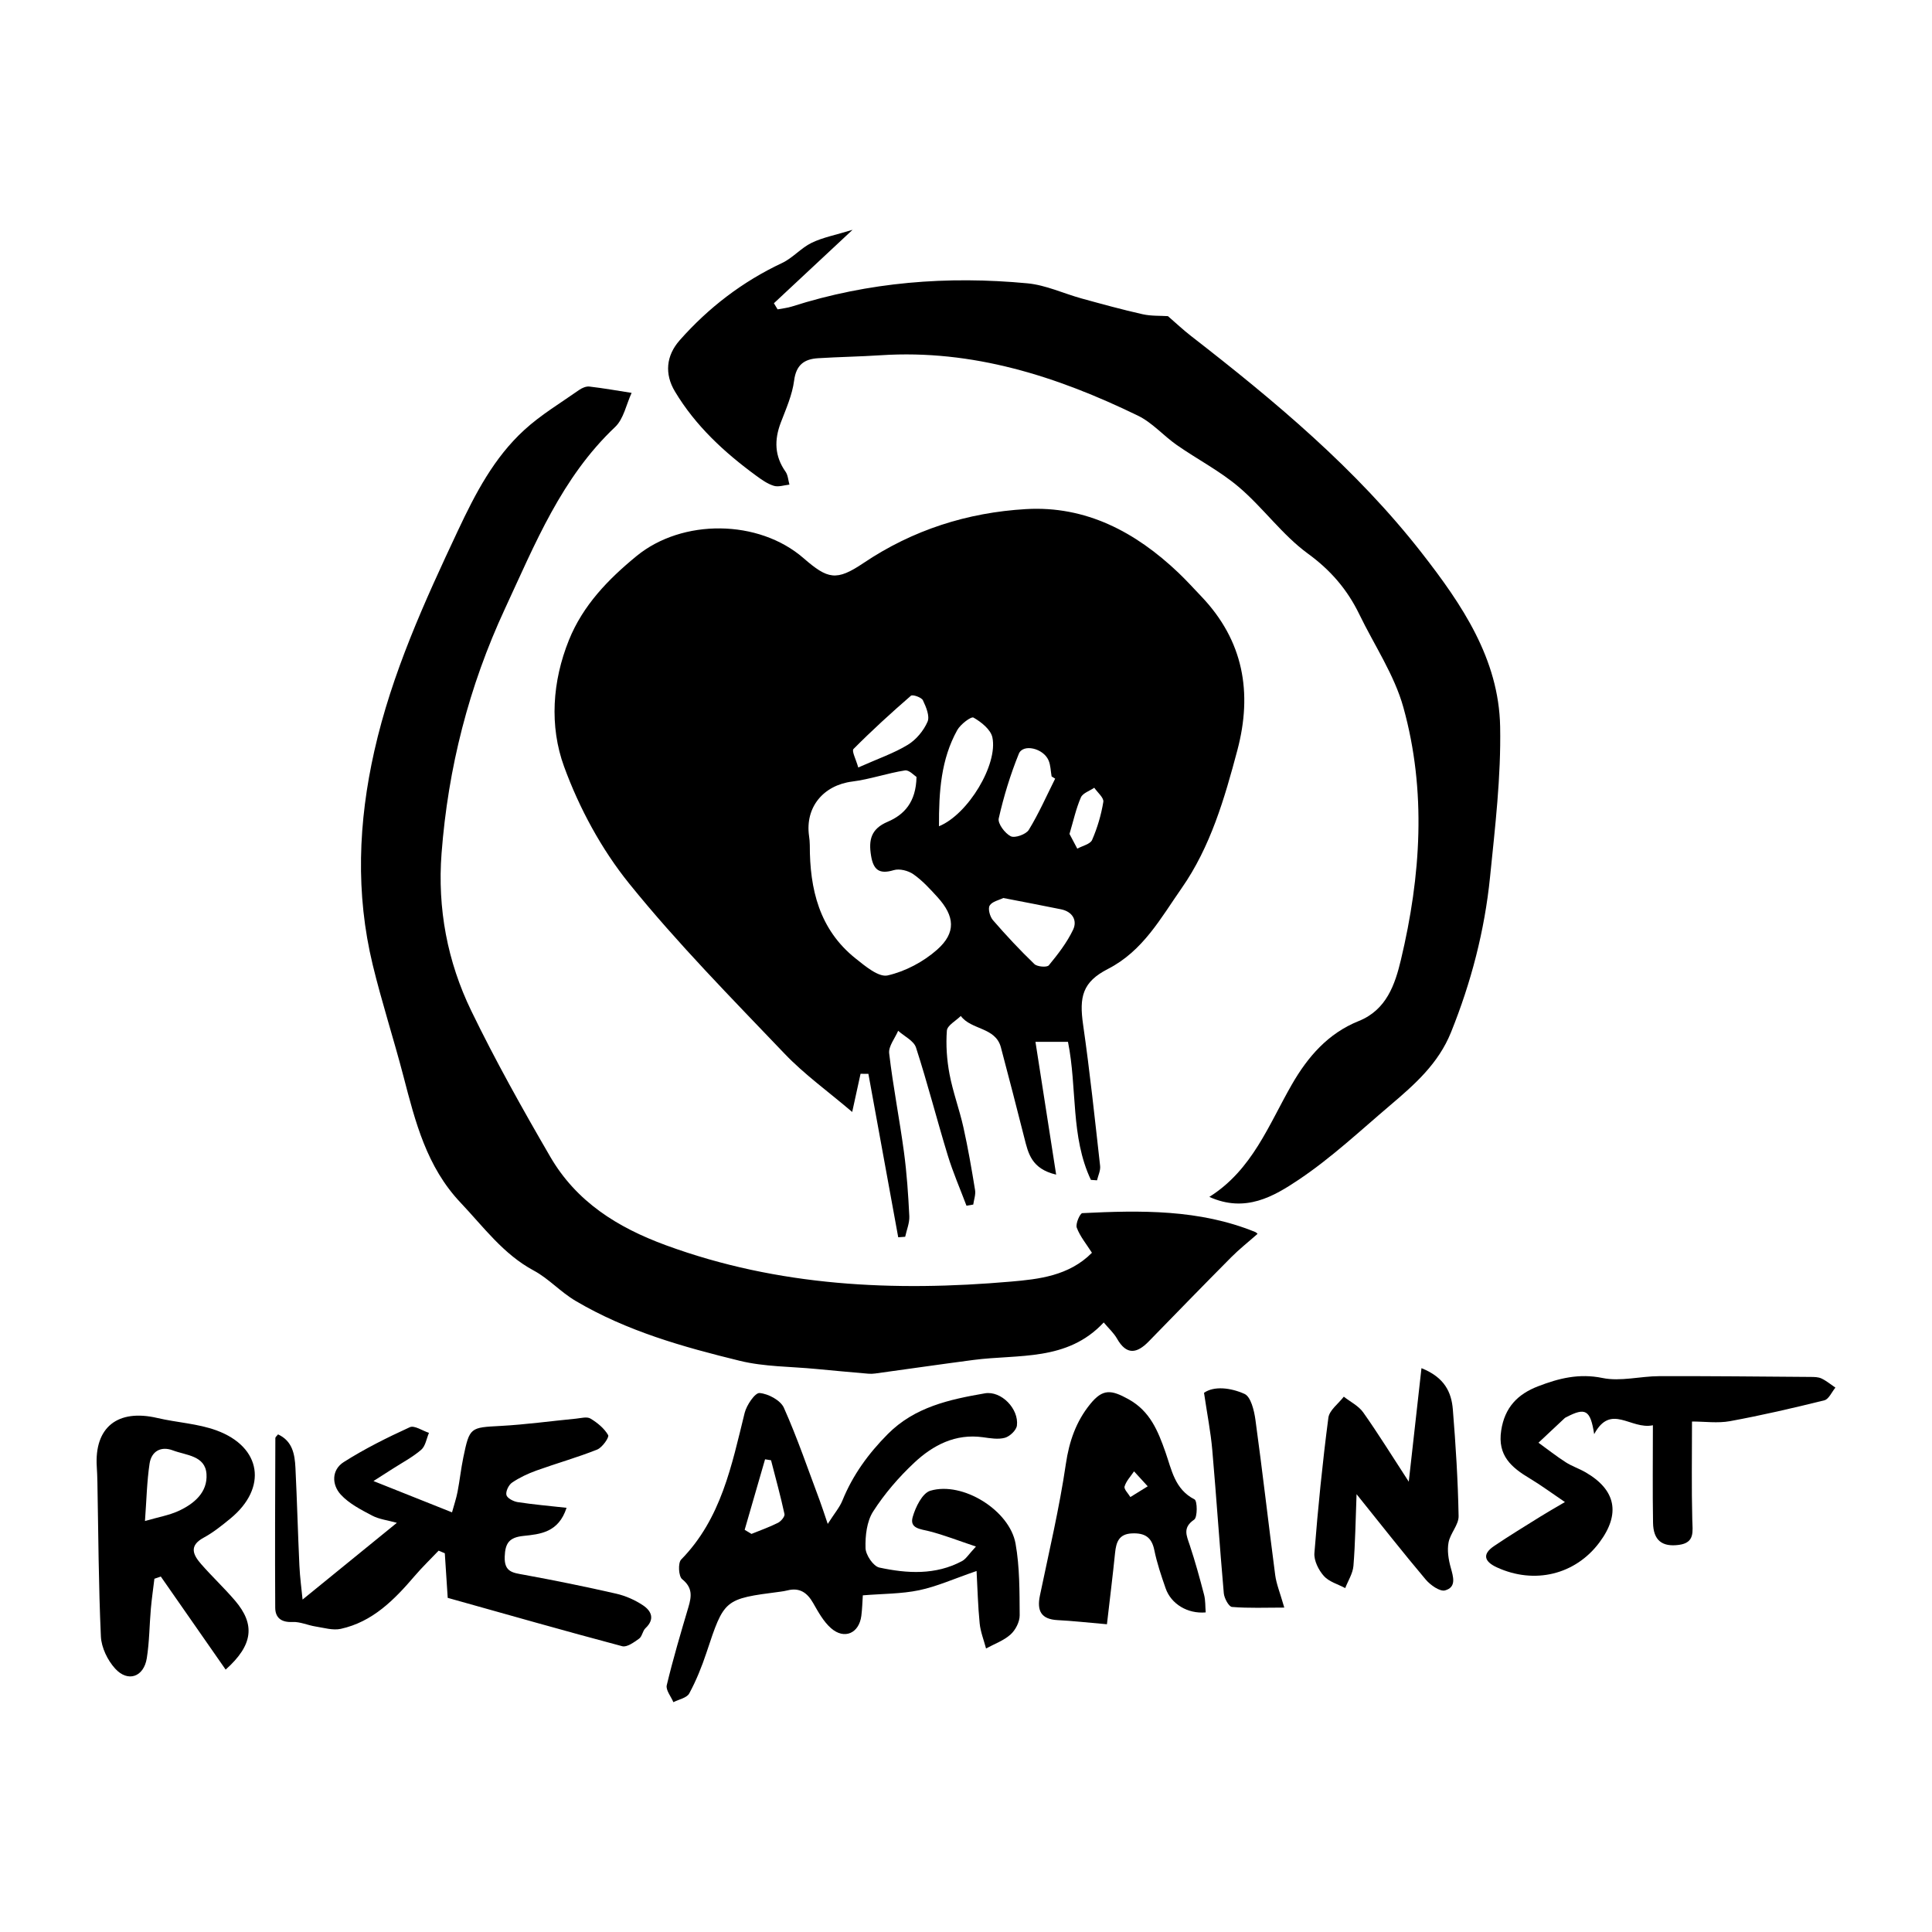 <?xml version="1.0" encoding="utf-8"?>
<!-- Generator: Adobe Illustrator 17.0.0, SVG Export Plug-In . SVG Version: 6.00 Build 0)  -->
<!DOCTYPE svg PUBLIC "-//W3C//DTD SVG 1.1//EN" "http://www.w3.org/Graphics/SVG/1.1/DTD/svg11.dtd">
<svg version="1.1" id="Calque_1" xmlns="http://www.w3.org/2000/svg" xmlns:xlink="http://www.w3.org/1999/xlink" x="0px" y="0px"
	 width="500px" height="500px" viewBox="0 0 500 500" enable-background="new 0 0 500 500" xml:space="preserve">
<g id="jDhBce_1_">
	<g>
		<path d="M282.324,305.352c-5.298-11.198-3.507-23.677-5.933-35.729c-2.662,0-5.272,0-8.416,0
			c1.771,11.368,3.485,22.367,5.355,34.368c-6.4-1.504-7.222-5.522-8.221-9.457c-1.99-7.837-3.999-15.67-6.079-23.483
			c-1.403-5.269-7.665-4.452-10.377-8.12c-1.263,1.259-3.502,2.444-3.603,3.79c-0.278,3.724-0.011,7.581,0.685,11.263
			c0.88,4.65,2.565,9.142,3.596,13.771c1.197,5.37,2.13,10.803,3.016,16.235c0.194,1.193-0.296,2.498-0.471,3.751
			c-0.583,0.099-1.167,0.199-1.75,0.298c-1.631-4.335-3.493-8.6-4.844-13.02c-2.834-9.277-5.233-18.69-8.221-27.914
			c-0.57-1.761-3.032-2.909-4.62-4.339c-0.825,1.954-2.538,4.012-2.323,5.844c0.999,8.534,2.673,16.987,3.821,25.508
			c0.742,5.505,1.117,11.07,1.39,16.622c0.086,1.757-0.688,3.557-1.068,5.337c-0.6,0.044-1.201,0.088-1.801,0.132
			c-2.574-14.099-5.148-28.198-7.722-42.298c-0.676-0.005-1.351-0.01-2.027-0.015c-0.621,2.835-1.242,5.67-2.164,9.881
			c-6.294-5.364-12.385-9.724-17.467-15.048c-13.728-14.381-27.749-28.59-40.219-44.026c-7.193-8.903-12.955-19.559-16.885-30.329
			c-3.813-10.451-3.048-22.053,1.276-32.756c3.61-8.937,10.124-15.686,17.499-21.724c11.851-9.703,31.604-9.523,43.193,0.551
			c6.305,5.481,8.516,5.986,15.523,1.273c12.772-8.591,26.93-13.077,42.032-13.962c15.542-0.911,28.391,5.938,39.442,16.437
			c2.072,1.969,3.993,4.097,5.968,6.167c10.917,11.446,13.278,24.893,9.312,39.824c-3.321,12.504-6.967,25.028-14.419,35.686
			c-5.365,7.675-9.974,16.237-19.058,20.886c-6.611,3.384-7.478,7.217-6.434,14.459c1.749,12.136,3.033,24.34,4.4,36.529
			c0.134,1.195-0.515,2.478-0.801,3.72C283.379,305.427,282.851,305.39,282.324,305.352z M237.19,201.072
			c-0.574-0.348-1.909-1.856-2.982-1.688c-4.583,0.717-9.043,2.296-13.634,2.877c-7.478,0.947-12.239,6.638-11.195,14.075
			c0.11,0.786,0.198,1.584,0.197,2.377c-0.021,11.394,2.451,21.844,11.859,29.344c2.477,1.975,5.955,4.911,8.288,4.382
			c4.565-1.035,9.248-3.52,12.785-6.646c4.985-4.407,4.597-8.696,0.095-13.637c-1.924-2.112-3.898-4.275-6.212-5.897
			c-1.333-0.935-3.598-1.516-5.083-1.067c-3.77,1.142-5.284-0.081-5.88-3.744c-0.66-4.06-0.04-6.931,4.299-8.776
			C233.963,210.871,237.078,207.616,237.19,201.072z M259.66,232.402c-1.084,0.544-2.894,0.895-3.534,1.954
			c-0.498,0.822,0.062,2.875,0.846,3.779c3.41,3.937,6.978,7.754,10.729,11.365c0.737,0.71,3.257,0.902,3.732,0.325
			c2.362-2.866,4.699-5.886,6.283-9.214c1.148-2.413-0.163-4.675-3.1-5.278C269.818,234.349,265.003,233.445,259.66,232.402z
			 M243.008,213.836c7.566-3.091,15.289-16.026,13.822-22.998c-0.427-2.029-2.88-3.979-4.884-5.125
			c-0.623-0.356-3.38,1.742-4.213,3.243C243.535,196.519,242.967,204.817,243.008,213.836z M273.077,201.512
			c-0.307-0.19-0.615-0.381-0.922-0.571c-0.248-1.397-0.247-2.901-0.794-4.169c-1.359-3.145-6.611-4.351-7.688-1.699
			c-2.194,5.404-3.916,11.048-5.203,16.736c-0.298,1.318,1.601,3.86,3.104,4.614c1.074,0.539,3.963-0.487,4.675-1.651
			C268.837,210.542,270.849,205.96,273.077,201.512z M222.114,198.624c5.14-2.289,9.226-3.681,12.826-5.872
			c2.159-1.314,4.092-3.644,5.104-5.963c0.63-1.442-0.378-3.849-1.199-5.561c-0.364-0.76-2.666-1.546-3.095-1.174
			c-5.106,4.43-10.109,8.993-14.87,13.788C220.367,194.359,221.54,196.55,222.114,198.624z M276.784,215.822
			c0.665,1.258,1.34,2.534,2.016,3.809c1.324-0.732,3.358-1.156,3.836-2.255c1.36-3.128,2.353-6.489,2.903-9.854
			c0.174-1.062-1.508-2.428-2.341-3.654c-1.194,0.819-2.979,1.382-3.468,2.508C278.481,209.25,277.811,212.375,276.784,215.822z"/>
		<path d="M325.439,319.335c-2.433,2.145-4.73,3.953-6.774,6.012c-7.175,7.226-14.273,14.53-21.38,21.823
			c-3.057,3.138-5.742,3.597-8.2-0.727c-0.841-1.479-2.176-2.677-3.444-4.192c-9.461,10.154-22.074,8.174-33.729,9.706
			c-8.478,1.114-16.941,2.342-25.413,3.504c-0.594,0.082-1.21,0.102-1.807,0.05c-4.505-0.393-9.01-0.792-13.511-1.227
			c-6.592-0.636-13.366-0.551-19.735-2.11c-14.661-3.589-29.138-7.64-42.442-15.478c-4.01-2.363-6.946-5.769-10.875-7.878
			c-7.882-4.231-12.979-11.281-18.932-17.567c-8.785-9.276-11.71-20.904-14.768-32.645c-2.519-9.672-5.62-19.198-7.97-28.908
			c-4.467-18.458-3.743-36.895,0.429-55.391c4.523-20.054,12.933-38.496,21.615-56.968c4.53-9.638,9.328-18.866,17.177-26.056
			c4.293-3.933,9.401-6.984,14.195-10.356c0.744-0.524,1.815-0.984,2.666-0.885c3.654,0.426,7.282,1.072,10.92,1.637
			c-1.386,2.986-2.052,6.734-4.275,8.835c-13.86,13.107-20.703,30.225-28.498,47.009c-9.38,20.198-14.718,41.217-16.412,63.303
			c-1.096,14.288,1.499,28.013,7.68,40.766c6.236,12.865,13.25,25.379,20.435,37.749c6.763,11.644,17.32,18.302,29.983,22.944
			c29.08,10.66,59.005,12.024,89.29,9.391c7.095-0.617,14.985-1.453,20.928-7.456c-1.413-2.231-3.07-4.21-3.924-6.49
			c-0.372-0.993,0.848-3.738,1.44-3.767c15.147-0.749,30.281-1.005,44.714,4.867C325.237,319.001,325.547,319.428,325.439,319.335z"
			/>
		<path d="M312.975,309.755c11.135-7.009,15.364-18.664,21.337-29.055c4.153-7.225,9.4-13.278,17.323-16.455
			c7.212-2.892,9.41-9.498,10.932-15.892c5.153-21.648,6.638-43.613,0.637-65.251c-2.339-8.434-7.518-16.079-11.397-24.086
			c-3.097-6.394-7.391-11.419-13.331-15.747c-6.595-4.806-11.537-11.818-17.8-17.165c-4.906-4.19-10.793-7.215-16.121-10.933
			c-3.442-2.402-6.337-5.79-10.035-7.588c-20.983-10.2-42.793-17.197-66.582-15.646c-5.407,0.353-10.832,0.433-16.241,0.771
			c-3.555,0.222-5.655,1.709-6.18,5.786c-0.478,3.717-2.095,7.321-3.452,10.882c-1.711,4.493-1.618,8.654,1.234,12.695
			c0.637,0.903,0.687,2.22,1.007,3.347c-1.354,0.136-2.83,0.675-4.032,0.311c-1.627-0.494-3.131-1.562-4.537-2.59
			c-8.282-6.058-15.748-12.941-21.072-21.838c-2.703-4.518-2.307-9.236,1.265-13.271c7.459-8.426,16.218-15.148,26.466-19.963
			c2.763-1.298,4.909-3.895,7.662-5.229c2.905-1.407,6.196-2.016,10.586-3.363c-7.572,7.07-13.964,13.038-20.356,19.005
			c0.319,0.529,0.638,1.057,0.957,1.586c1.24-0.242,2.519-0.362,3.714-0.744c19.887-6.366,40.284-7.95,60.943-5.997
			c4.776,0.451,9.377,2.647,14.086,3.939c5.212,1.431,10.428,2.87,15.699,4.054c2.242,0.504,4.628,0.369,6.576,0.5
			c2.013,1.739,3.91,3.532,5.962,5.126c21.685,16.84,42.735,34.371,59.732,56.169c10.381,13.314,19.943,27.396,20.28,44.932
			c0.249,12.976-1.309,26.023-2.619,38.983c-1.399,13.834-4.88,27.2-10.108,40.158c-3.264,8.091-9.395,13.482-15.694,18.83
			c-7.76,6.589-15.254,13.626-23.671,19.265C329.657,309.628,322.312,313.967,312.975,309.755z"/>
		<path d="M252.735,406.573c-5.919,2.036-10.278,4.019-14.852,4.975c-4.601,0.961-9.415,0.9-14.585,1.324
			c-0.11,1.595-0.146,3.46-0.384,5.299c-0.585,4.536-4.401,6.232-7.851,3.198c-1.949-1.714-3.305-4.199-4.625-6.51
			c-1.537-2.691-3.494-4.051-6.638-3.267c-0.618,0.154-1.251,0.258-1.883,0.34c-14.53,1.883-14.474,1.9-19.099,15.821
			c-1.199,3.61-2.643,7.186-4.449,10.52c-0.624,1.152-2.689,1.524-4.096,2.252c-0.615-1.477-2.015-3.141-1.714-4.399
			c1.629-6.804,3.622-13.524,5.613-20.237c0.826-2.783,1.088-5.019-1.637-7.202c-0.921-0.738-1.107-4.2-0.254-5.071
			c10.38-10.592,13.073-24.363,16.431-37.943c0.502-2.03,2.691-5.257,3.869-5.159c2.247,0.187,5.425,1.882,6.287,3.813
			c3.49,7.815,6.253,15.955,9.266,23.983c0.581,1.549,1.077,3.129,2.085,6.08c1.775-2.783,3.083-4.292,3.793-6.043
			c2.682-6.609,6.739-12.175,11.754-17.219c6.969-7.01,15.992-8.955,25.106-10.531c4.269-0.738,8.857,4.043,8.303,8.348
			c-0.156,1.21-1.829,2.796-3.101,3.151c-1.751,0.489-3.805,0.122-5.692-0.139c-7.126-0.987-12.913,2.042-17.774,6.594
			c-4.002,3.748-7.689,8.024-10.641,12.626c-1.648,2.57-2.062,6.299-1.968,9.475c0.053,1.779,2.017,4.697,3.567,5.031
			c7.2,1.553,14.545,1.993,21.399-1.667c1.049-0.56,1.745-1.782,3.608-3.768c-4.529-1.517-8.246-2.986-12.089-3.964
			c-2.25-0.572-5.127-0.689-4.285-3.661c0.73-2.576,2.497-6.2,4.565-6.819c8.356-2.498,20.525,5.065,22.061,13.683
			c1.081,6.065,1.026,12.365,1.067,18.563c0.011,1.683-1.081,3.809-2.361,4.958c-1.77,1.59-4.198,2.447-6.344,3.619
			c-0.57-2.163-1.429-4.297-1.65-6.495C253.089,415.673,252.987,411.181,252.735,406.573z M192.718,395.914
			c0.588,0.354,1.175,0.707,1.763,1.061c2.299-0.937,4.655-1.76,6.864-2.874c0.778-0.392,1.815-1.631,1.68-2.255
			c-1.012-4.677-2.288-9.296-3.481-13.933c-0.515-0.083-1.03-0.165-1.546-0.248C196.237,383.748,194.478,389.831,192.718,395.914z"
			/>
		<path d="M146.626,390.22c-2.083,6.418-6.84,6.819-11.161,7.274c-3.658,0.385-4.725,1.821-4.848,5.393
			c-0.137,3.993,2.14,4.143,4.994,4.665c7.989,1.462,15.955,3.08,23.871,4.892c2.426,0.555,4.865,1.634,6.934,3.017
			c2.186,1.462,3.119,3.581,0.629,5.915c-0.744,0.698-0.857,2.142-1.645,2.704c-1.301,0.929-3.145,2.286-4.362,1.962
			c-15.043-3.999-30.014-8.27-45.17-12.518c-0.25-3.835-0.501-7.689-0.752-11.543c-0.534-0.224-1.067-0.448-1.601-0.672
			c-2.086,2.194-4.275,4.301-6.24,6.599c-5.243,6.134-10.846,11.82-19.067,13.634c-2.04,0.45-4.371-0.268-6.543-0.607
			c-2.011-0.314-4.009-1.264-5.976-1.169c-2.895,0.14-4.445-1.098-4.461-3.688c-0.091-14.641-0.016-29.282,0.032-43.923
			c0.001-0.252,0.363-0.502,0.699-0.939c3.734,1.722,4.327,5.149,4.5,8.634c0.418,8.44,0.629,16.889,1.024,25.33
			c0.145,3.101,0.573,6.189,0.823,8.784c8.033-6.538,15.924-12.96,24.403-19.862c-2.389-0.667-4.589-0.912-6.412-1.874
			c-2.873-1.516-5.953-3.089-8.097-5.419c-2.381-2.587-2.399-6.421,0.754-8.425c5.432-3.451,11.248-6.348,17.109-9.027
			c1.181-0.54,3.278,0.925,4.953,1.465c-0.643,1.49-0.903,3.424-2.009,4.377c-2.252,1.94-4.959,3.352-7.48,4.978
			c-1.225,0.789-2.455,1.57-4.874,3.116c7.381,2.942,13.49,5.376,20.327,8.101c0.515-1.876,1.094-3.561,1.428-5.292
			c0.574-2.97,0.889-5.991,1.503-8.951c1.618-7.807,1.797-7.704,9.631-8.123c6.519-0.349,13.008-1.256,19.514-1.883
			c1.263-0.122,2.831-0.576,3.75-0.026c1.787,1.069,3.573,2.534,4.583,4.283c0.325,0.562-1.518,3.213-2.836,3.739
			c-5.144,2.052-10.504,3.552-15.722,5.43c-2.205,0.794-4.389,1.819-6.318,3.13c-0.875,0.594-1.681,2.278-1.454,3.208
			c0.2,0.822,1.819,1.667,2.914,1.836C138.001,389.368,142.074,389.714,146.626,390.22z"/>
		<path d="M437.888,367.887c0,8.969-0.139,17.21,0.073,25.441c0.078,3.031,0.711,5.919-3.44,6.484
			c-4.367,0.595-6.637-1.179-6.715-5.695c-0.142-8.241-0.04-16.486-0.04-25.262c-5.755,1.226-10.85-5.79-15.195,2.303
			c-0.984-6.353-2.293-6.957-7.207-4.401c-0.141,0.073-0.296,0.138-0.41,0.244c-2.27,2.121-4.534,4.247-6.8,6.372
			c2.336,1.693,4.61,3.483,7.031,5.044c1.592,1.027,3.449,1.634,5.099,2.583c7.942,4.567,9.168,10.78,3.643,18.185
			c-6.231,8.351-16.804,10.922-26.537,6.45c-3.142-1.443-3.946-3.339-0.747-5.505c3.947-2.674,8.029-5.149,12.073-7.679
			c1.721-1.076,3.492-2.071,6.287-3.72c-3.498-2.365-6.203-4.377-9.081-6.099c-4.745-2.84-8.415-5.908-7.411-12.441
			c0.92-5.983,4.275-9.387,9.511-11.408c5.364-2.071,10.618-3.415,16.702-2.16c4.662,0.962,9.774-0.46,14.687-0.474
			c13.061-0.038,26.122,0.104,39.184,0.201c0.948,0.007,1.999,0.016,2.819,0.408c1.278,0.612,2.399,1.554,3.586,2.356
			c-0.943,1.134-1.704,2.996-2.858,3.284c-8.085,2.012-16.217,3.889-24.41,5.395C444.552,368.376,441.174,367.887,437.888,367.887z"
			/>
		<path d="M58.399,432.092c-5.74-8.237-11.262-16.163-16.785-24.089c-0.552,0.193-1.104,0.386-1.656,0.578
			c-0.31,2.58-0.687,5.155-0.915,7.742c-0.377,4.275-0.376,8.605-1.054,12.828c-0.779,4.854-4.88,6.302-8.184,2.684
			c-1.962-2.148-3.562-5.449-3.693-8.306c-0.612-13.354-0.653-26.733-0.907-40.104c-0.024-1.274-0.077-2.548-0.158-3.819
			c-0.651-10.235,5.389-15.036,15.69-12.629c5.082,1.188,10.467,1.441,15.311,3.218c11.678,4.284,13.213,14.881,3.608,22.774
			c-2.203,1.81-4.466,3.637-6.957,4.984c-3.899,2.11-2.695,4.481-0.636,6.839c2.821,3.23,5.971,6.175,8.756,9.433
			C66.092,420.396,65.532,425.733,58.399,432.092z M37.518,393.637c3.53-1.023,6.214-1.48,8.612-2.569
			c4.08-1.852,7.646-4.845,7.309-9.615c-0.337-4.766-5.29-4.801-8.676-6.086c-3.115-1.182-5.576,0.219-6.056,3.425
			C38.013,383.421,37.925,388.142,37.518,393.637z"/>
		<path d="M286.475,420.355c-5.143-0.443-8.931-0.879-12.731-1.067c-4.307-0.213-5.436-2.402-4.614-6.357
			c2.357-11.334,5.037-22.628,6.713-34.065c0.864-5.895,2.676-11.032,6.315-15.506c3.246-3.991,5.417-3.732,9.932-1.223
			c5.555,3.088,7.594,8.188,9.521,13.654c1.608,4.56,2.39,9.626,7.532,12.254c0.744,0.38,0.795,4.629-0.097,5.237
			c-3.032,2.07-1.975,4.097-1.142,6.6c1.406,4.226,2.589,8.531,3.711,12.843c0.38,1.461,0.293,3.044,0.419,4.564
			c-4.695,0.415-8.954-2.182-10.364-6.219c-1.139-3.261-2.255-6.566-2.942-9.941c-0.685-3.365-2.533-4.416-5.733-4.29
			c-3.422,0.135-4.13,2.25-4.417,5.065C287.974,407.85,287.233,413.783,286.475,420.355z M297.029,384.656
			c-1.624-1.777-2.582-2.824-3.54-3.872c-0.861,1.292-2.029,2.492-2.452,3.914c-0.209,0.702,0.957,1.813,1.501,2.739
			C293.819,386.643,295.101,385.85,297.029,384.656z"/>
		<path d="M367.875,354.08c5.993,2.384,7.76,6.257,8.118,10.669c0.746,9.191,1.324,18.408,1.492,27.623
			c0.041,2.247-2.162,4.455-2.602,6.817c-0.382,2.047-0.024,4.369,0.544,6.421c0.68,2.456,1.567,5.149-1.444,5.981
			c-1.339,0.37-3.803-1.376-5.003-2.797c-5.872-6.957-11.49-14.129-17.902-22.1c-0.259,6.689-0.327,12.64-0.809,18.557
			c-0.16,1.96-1.386,3.834-2.125,5.747c-1.886-1.01-4.205-1.636-5.538-3.138c-1.362-1.533-2.59-3.991-2.437-5.93
			c0.922-11.697,2.094-23.383,3.613-35.016c0.256-1.959,2.609-3.644,3.993-5.455c1.7,1.336,3.824,2.371,5.021,4.063
			c3.833,5.415,7.323,11.073,11.792,17.938C365.767,372.92,366.783,363.84,367.875,354.08z"/>
		<path d="M332.37,416.043c-4.862,0-9.22,0.192-13.533-0.168c-0.827-0.069-2.006-2.26-2.12-3.552
			c-1.092-12.368-1.905-24.76-2.986-37.128c-0.4-4.571-1.299-9.099-2.132-14.736c2.596-1.821,6.882-1.331,10.479,0.283
			c1.637,0.735,2.494,4.283,2.823,6.677c1.841,13.394,3.361,26.832,5.124,40.237C330.33,409.965,331.27,412.191,332.37,416.043z"/>
	</g>
</g>
</svg>
